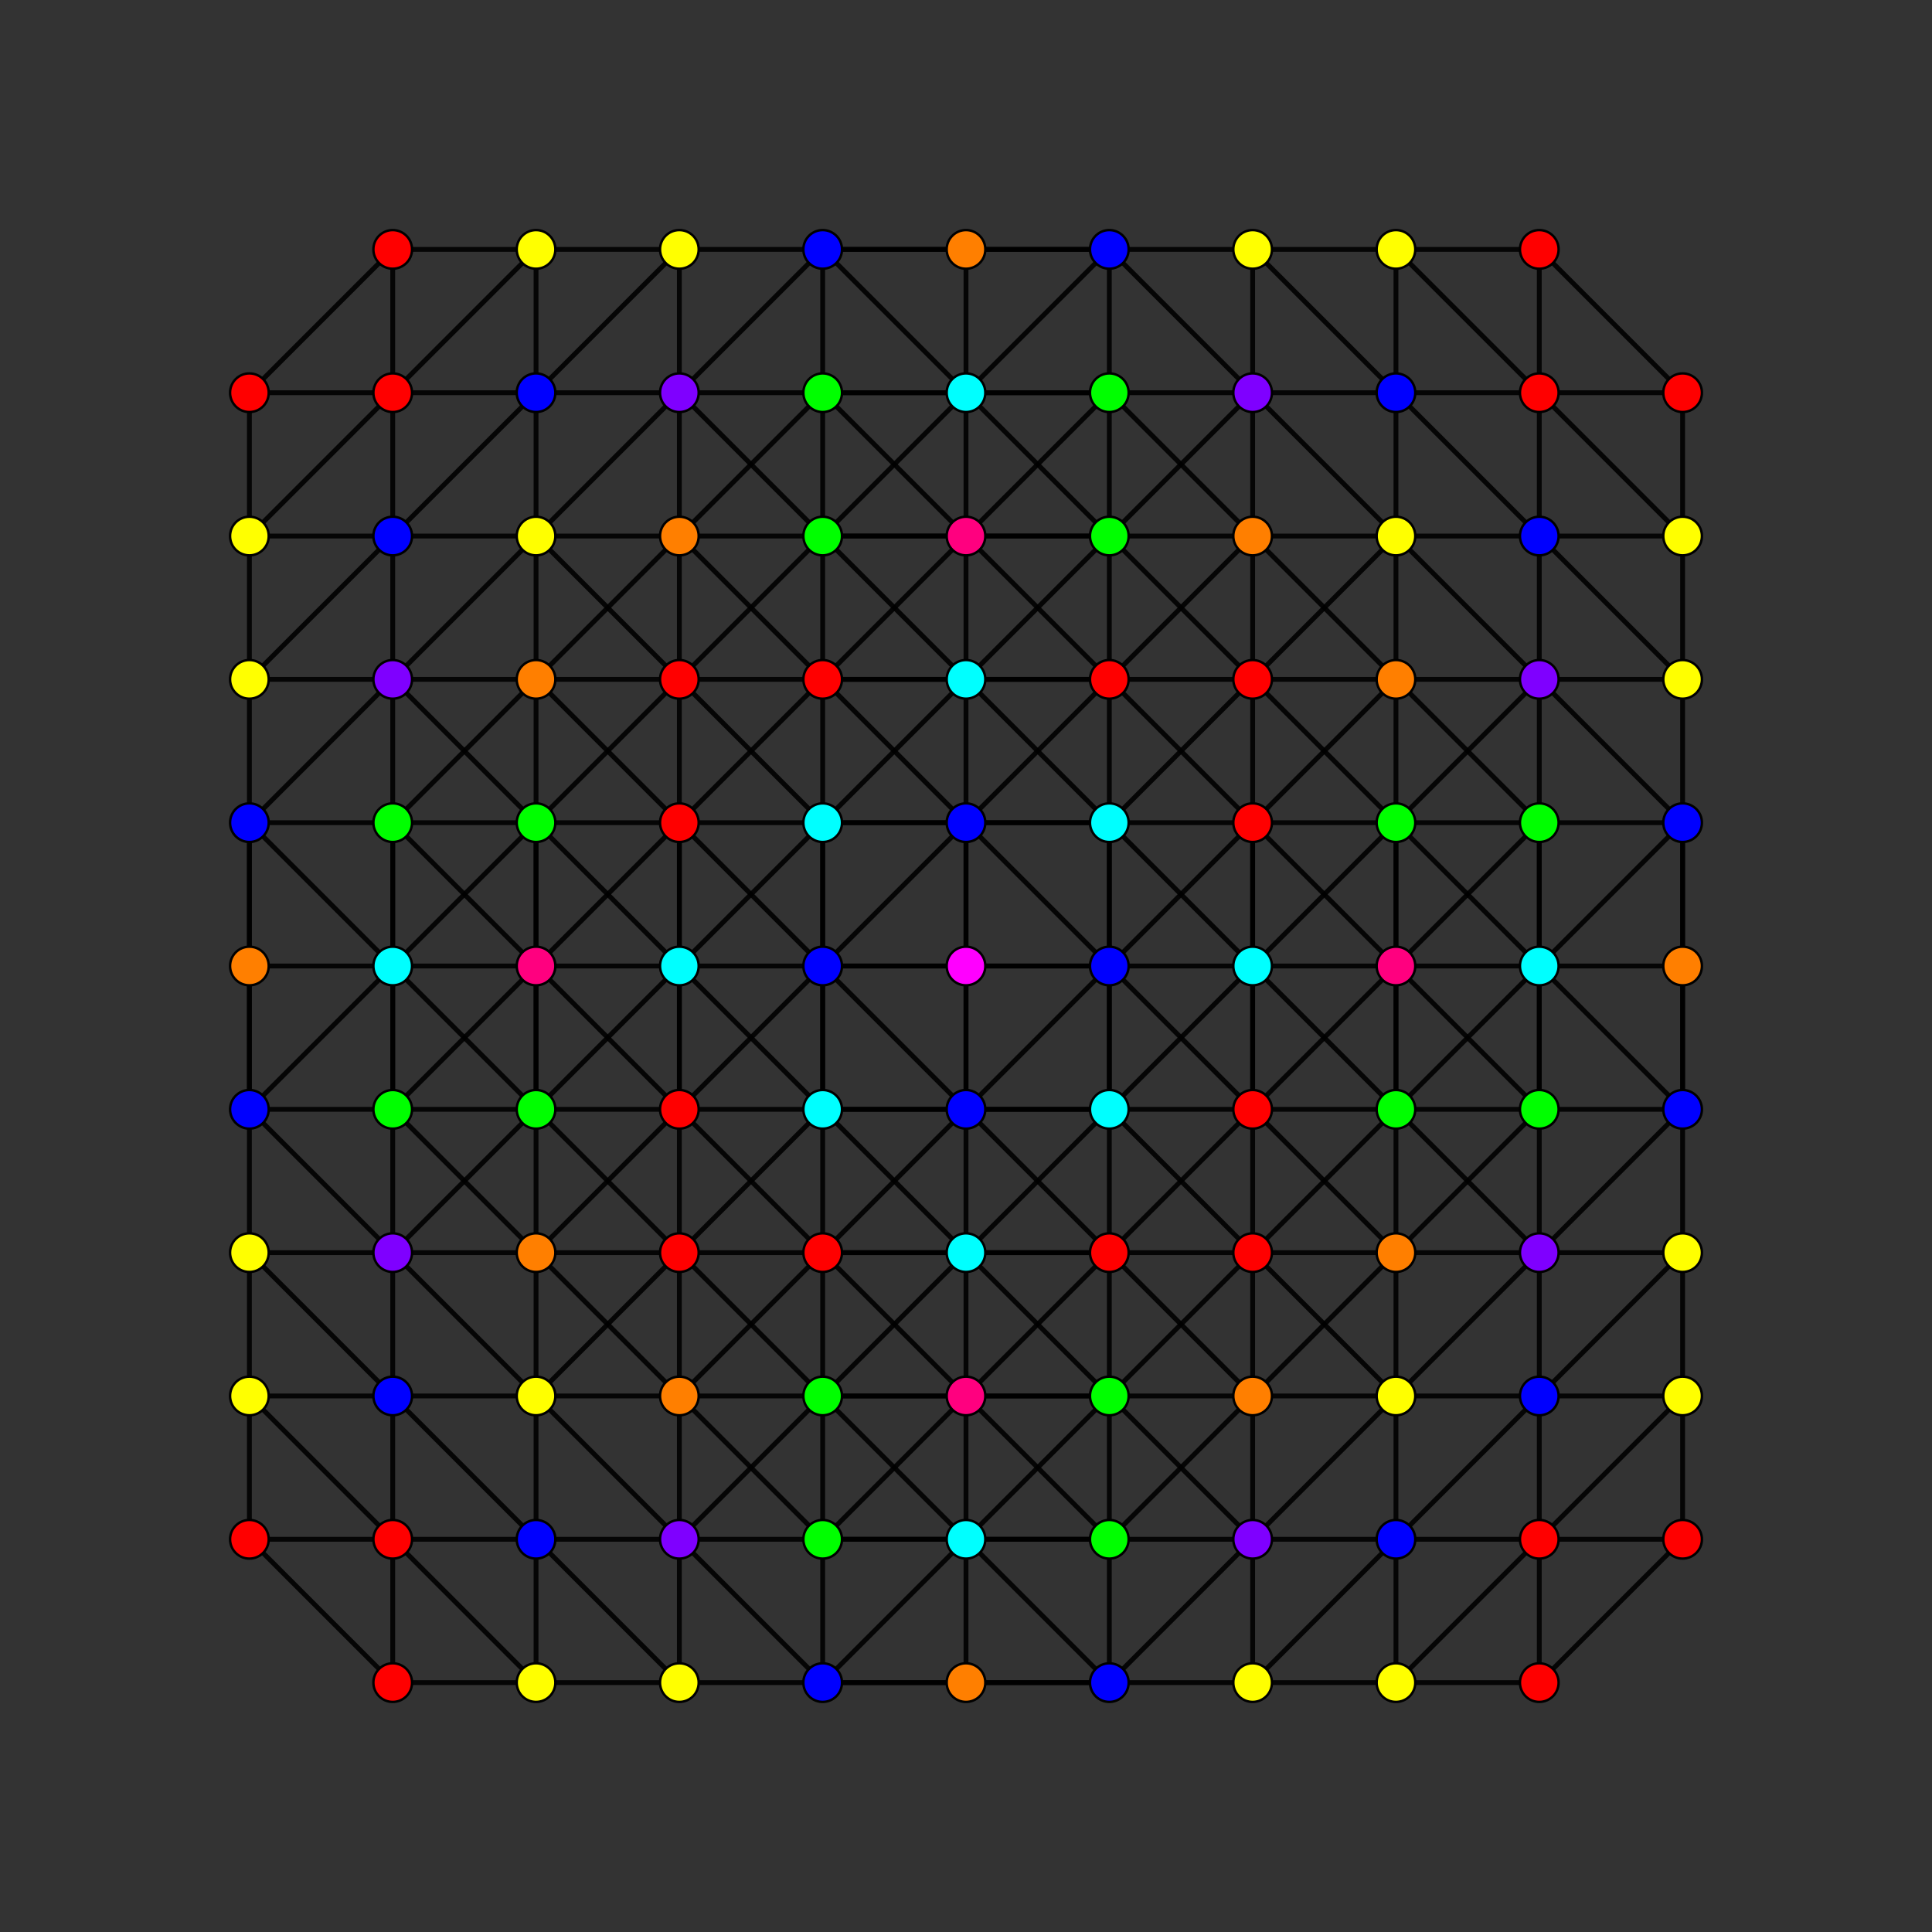 <?xml version="1.0" encoding="UTF-8" standalone="no"?>
<svg
xmlns="http://www.w3.org/2000/svg"
version="1.0"
width="1600" height="1600"
id="8-simplex_t01345_A3.svg">
<rect width="100%" height="100%" fill="#333333" stroke="none"/>
<g style="stroke:#000000;stroke-width:4.0;stroke-opacity:0.90;">
<line x1="1037.384" y1="918.692" x2="1037.384" y2="918.692"/>
<line x1="1037.384" y1="918.692" x2="1037.384" y2="1037.384"/>
<line x1="1037.384" y1="918.692" x2="1156.076" y2="918.692"/>
<line x1="1037.384" y1="918.692" x2="918.692" y2="800.000"/>
<line x1="1037.384" y1="918.692" x2="1037.384" y2="681.308"/>
<line x1="1037.384" y1="918.692" x2="918.692" y2="1037.384"/>
<line x1="1037.384" y1="1037.384" x2="1037.384" y2="1037.384"/>
<line x1="1037.384" y1="1037.384" x2="1037.384" y2="1156.076"/>
<line x1="1037.384" y1="1037.384" x2="1156.076" y2="918.692"/>
<line x1="1037.384" y1="1037.384" x2="918.692" y2="918.692"/>
<line x1="1037.384" y1="1037.384" x2="918.692" y2="1156.076"/>
<line x1="1037.384" y1="1156.076" x2="1037.384" y2="1156.076"/>
<line x1="1037.384" y1="1156.076" x2="1037.384" y2="1274.768"/>
<line x1="1037.384" y1="1156.076" x2="1156.076" y2="1156.076"/>
<line x1="1037.384" y1="1156.076" x2="918.692" y2="1037.384"/>
<line x1="1037.384" y1="1156.076" x2="918.692" y2="1274.768"/>
<line x1="1037.384" y1="1274.768" x2="1037.384" y2="1274.768"/>
<line x1="1037.384" y1="1274.768" x2="1156.076" y2="1274.768"/>
<line x1="1037.384" y1="1274.768" x2="918.692" y2="1156.076"/>
<line x1="1037.384" y1="1274.768" x2="918.692" y2="1393.460"/>
<line x1="1156.076" y1="918.692" x2="1156.076" y2="918.692"/>
<line x1="1156.076" y1="918.692" x2="1274.768" y2="918.692"/>
<line x1="1156.076" y1="918.692" x2="1156.076" y2="681.308"/>
<line x1="1156.076" y1="918.692" x2="1156.076" y2="800.000"/>
<line x1="1156.076" y1="1156.076" x2="1156.076" y2="1274.768"/>
<line x1="1156.076" y1="1156.076" x2="1274.768" y2="1037.384"/>
<line x1="1156.076" y1="1156.076" x2="1156.076" y2="1037.384"/>
<line x1="1156.076" y1="1156.076" x2="1037.384" y2="1274.768"/>
<line x1="1156.076" y1="1274.768" x2="1156.076" y2="1274.768"/>
<line x1="1156.076" y1="1274.768" x2="1274.768" y2="1274.768"/>
<line x1="1156.076" y1="1274.768" x2="1037.384" y2="1393.460"/>
<line x1="1274.768" y1="918.692" x2="1274.768" y2="918.692"/>
<line x1="1274.768" y1="918.692" x2="1274.768" y2="1037.384"/>
<line x1="1274.768" y1="918.692" x2="1393.460" y2="918.692"/>
<line x1="1274.768" y1="918.692" x2="1274.768" y2="681.308"/>
<line x1="1274.768" y1="918.692" x2="1274.768" y2="800.000"/>
<line x1="1274.768" y1="918.692" x2="1156.076" y2="1037.384"/>
<line x1="1274.768" y1="1037.384" x2="1393.460" y2="1037.384"/>
<line x1="1274.768" y1="1274.768" x2="1274.768" y2="1274.768"/>
<line x1="1274.768" y1="1274.768" x2="1393.460" y2="1156.076"/>
<line x1="1274.768" y1="1274.768" x2="1393.460" y2="1274.768"/>
<line x1="1274.768" y1="1274.768" x2="1274.768" y2="1156.076"/>
<line x1="1274.768" y1="1274.768" x2="1156.076" y2="1393.460"/>
<line x1="1393.460" y1="918.692" x2="1393.460" y2="918.692"/>
<line x1="1393.460" y1="918.692" x2="1393.460" y2="1037.384"/>
<line x1="1393.460" y1="918.692" x2="1393.460" y2="681.308"/>
<line x1="1393.460" y1="918.692" x2="1393.460" y2="800.000"/>
<line x1="1393.460" y1="918.692" x2="1274.768" y2="1037.384"/>
<line x1="1393.460" y1="1037.384" x2="1393.460" y2="1037.384"/>
<line x1="1393.460" y1="1037.384" x2="1393.460" y2="1156.076"/>
<line x1="1393.460" y1="1037.384" x2="1274.768" y2="1156.076"/>
<line x1="1393.460" y1="1156.076" x2="1393.460" y2="1156.076"/>
<line x1="1393.460" y1="1156.076" x2="1393.460" y2="1274.768"/>
<line x1="1393.460" y1="1274.768" x2="1393.460" y2="1274.768"/>
<line x1="1393.460" y1="1274.768" x2="1274.768" y2="1393.460"/>
<line x1="918.692" y1="800.000" x2="918.692" y2="800.000"/>
<line x1="918.692" y1="800.000" x2="918.692" y2="918.692"/>
<line x1="918.692" y1="800.000" x2="1037.384" y2="681.308"/>
<line x1="918.692" y1="800.000" x2="918.692" y2="681.308"/>
<line x1="918.692" y1="800.000" x2="681.308" y2="800.000"/>
<line x1="918.692" y1="918.692" x2="918.692" y2="918.692"/>
<line x1="918.692" y1="918.692" x2="918.692" y2="1037.384"/>
<line x1="918.692" y1="918.692" x2="1037.384" y2="918.692"/>
<line x1="918.692" y1="918.692" x2="918.692" y2="681.308"/>
<line x1="918.692" y1="918.692" x2="681.308" y2="918.692"/>
<line x1="918.692" y1="1037.384" x2="918.692" y2="1037.384"/>
<line x1="918.692" y1="1037.384" x2="918.692" y2="1156.076"/>
<line x1="918.692" y1="1037.384" x2="1037.384" y2="1037.384"/>
<line x1="918.692" y1="1037.384" x2="681.308" y2="1037.384"/>
<line x1="918.692" y1="1156.076" x2="918.692" y2="1156.076"/>
<line x1="918.692" y1="1156.076" x2="1037.384" y2="1156.076"/>
<line x1="918.692" y1="1156.076" x2="681.308" y2="1156.076"/>
<line x1="1037.384" y1="681.308" x2="1037.384" y2="681.308"/>
<line x1="1037.384" y1="681.308" x2="1156.076" y2="681.308"/>
<line x1="1037.384" y1="681.308" x2="1037.384" y2="562.616"/>
<line x1="1037.384" y1="681.308" x2="918.692" y2="562.616"/>
<line x1="1037.384" y1="918.692" x2="1156.076" y2="800.000"/>
<line x1="1037.384" y1="1037.384" x2="1156.076" y2="1037.384"/>
<line x1="1156.076" y1="681.308" x2="1156.076" y2="681.308"/>
<line x1="1156.076" y1="681.308" x2="1156.076" y2="800.000"/>
<line x1="1156.076" y1="681.308" x2="1274.768" y2="681.308"/>
<line x1="1156.076" y1="681.308" x2="1037.384" y2="562.616"/>
<line x1="1156.076" y1="800.000" x2="1156.076" y2="800.000"/>
<line x1="1156.076" y1="800.000" x2="1274.768" y2="800.000"/>
<line x1="1156.076" y1="800.000" x2="1037.384" y2="681.308"/>
<line x1="1156.076" y1="800.000" x2="1037.384" y2="800.000"/>
<line x1="1156.076" y1="1037.384" x2="1156.076" y2="1037.384"/>
<line x1="1156.076" y1="1037.384" x2="1037.384" y2="918.692"/>
<line x1="1156.076" y1="1156.076" x2="1156.076" y2="1156.076"/>
<line x1="1156.076" y1="1156.076" x2="1274.768" y2="1156.076"/>
<line x1="1156.076" y1="1156.076" x2="1037.384" y2="1037.384"/>
<line x1="1274.768" y1="681.308" x2="1274.768" y2="681.308"/>
<line x1="1274.768" y1="681.308" x2="1274.768" y2="800.000"/>
<line x1="1274.768" y1="681.308" x2="1393.460" y2="681.308"/>
<line x1="1274.768" y1="681.308" x2="1274.768" y2="562.616"/>
<line x1="1274.768" y1="681.308" x2="1156.076" y2="562.616"/>
<line x1="1274.768" y1="800.000" x2="1393.460" y2="800.000"/>
<line x1="1274.768" y1="1156.076" x2="1274.768" y2="1156.076"/>
<line x1="1274.768" y1="1156.076" x2="1393.460" y2="1156.076"/>
<line x1="1274.768" y1="1156.076" x2="1274.768" y2="1037.384"/>
<line x1="1393.460" y1="681.308" x2="1393.460" y2="681.308"/>
<line x1="1393.460" y1="681.308" x2="1393.460" y2="800.000"/>
<line x1="1393.460" y1="681.308" x2="1393.460" y2="562.616"/>
<line x1="1393.460" y1="681.308" x2="1274.768" y2="562.616"/>
<line x1="1393.460" y1="800.000" x2="1393.460" y2="800.000"/>
<line x1="918.692" y1="681.308" x2="918.692" y2="681.308"/>
<line x1="918.692" y1="681.308" x2="1037.384" y2="562.616"/>
<line x1="918.692" y1="681.308" x2="1037.384" y2="681.308"/>
<line x1="918.692" y1="681.308" x2="918.692" y2="562.616"/>
<line x1="918.692" y1="681.308" x2="681.308" y2="681.308"/>
<line x1="1037.384" y1="562.616" x2="1037.384" y2="562.616"/>
<line x1="1037.384" y1="562.616" x2="1037.384" y2="443.924"/>
<line x1="1037.384" y1="562.616" x2="918.692" y2="443.924"/>
<line x1="1274.768" y1="562.616" x2="1393.460" y2="562.616"/>
<line x1="1274.768" y1="562.616" x2="1156.076" y2="443.924"/>
<line x1="1274.768" y1="1037.384" x2="1274.768" y2="1037.384"/>
<line x1="1274.768" y1="1037.384" x2="1156.076" y2="918.692"/>
<line x1="1274.768" y1="1037.384" x2="1156.076" y2="1037.384"/>
<line x1="1393.460" y1="562.616" x2="1393.460" y2="562.616"/>
<line x1="1393.460" y1="562.616" x2="1393.460" y2="443.924"/>
<line x1="1393.460" y1="562.616" x2="1274.768" y2="443.924"/>
<line x1="918.692" y1="562.616" x2="918.692" y2="562.616"/>
<line x1="918.692" y1="562.616" x2="1037.384" y2="443.924"/>
<line x1="918.692" y1="562.616" x2="1037.384" y2="562.616"/>
<line x1="918.692" y1="562.616" x2="918.692" y2="443.924"/>
<line x1="918.692" y1="562.616" x2="681.308" y2="562.616"/>
<line x1="1037.384" y1="443.924" x2="1037.384" y2="443.924"/>
<line x1="1037.384" y1="443.924" x2="1156.076" y2="443.924"/>
<line x1="1037.384" y1="443.924" x2="1037.384" y2="325.232"/>
<line x1="1037.384" y1="443.924" x2="918.692" y2="325.232"/>
<line x1="1037.384" y1="562.616" x2="1156.076" y2="562.616"/>
<line x1="1037.384" y1="681.308" x2="1156.076" y2="562.616"/>
<line x1="1037.384" y1="918.692" x2="1037.384" y2="800.000"/>
<line x1="1156.076" y1="443.924" x2="1156.076" y2="562.616"/>
<line x1="1156.076" y1="443.924" x2="1156.076" y2="325.232"/>
<line x1="1156.076" y1="443.924" x2="1037.384" y2="325.232"/>
<line x1="1156.076" y1="562.616" x2="1156.076" y2="562.616"/>
<line x1="1393.460" y1="443.924" x2="1393.460" y2="443.924"/>
<line x1="1393.460" y1="443.924" x2="1274.768" y2="325.232"/>
<line x1="1393.460" y1="443.924" x2="1393.460" y2="325.232"/>
<line x1="1393.460" y1="918.692" x2="1274.768" y2="800.000"/>
<line x1="918.692" y1="443.924" x2="918.692" y2="443.924"/>
<line x1="918.692" y1="443.924" x2="1037.384" y2="325.232"/>
<line x1="918.692" y1="443.924" x2="1037.384" y2="443.924"/>
<line x1="918.692" y1="443.924" x2="681.308" y2="443.924"/>
<line x1="918.692" y1="800.000" x2="1037.384" y2="800.000"/>
<line x1="1037.384" y1="325.232" x2="1037.384" y2="325.232"/>
<line x1="1037.384" y1="325.232" x2="1156.076" y2="325.232"/>
<line x1="1037.384" y1="325.232" x2="918.692" y2="206.540"/>
<line x1="1037.384" y1="562.616" x2="1156.076" y2="443.924"/>
<line x1="1037.384" y1="681.308" x2="1037.384" y2="800.000"/>
<line x1="1037.384" y1="800.000" x2="1037.384" y2="800.000"/>
<line x1="1156.076" y1="325.232" x2="1156.076" y2="325.232"/>
<line x1="1156.076" y1="325.232" x2="1274.768" y2="325.232"/>
<line x1="1156.076" y1="325.232" x2="1037.384" y2="206.540"/>
<line x1="1156.076" y1="443.924" x2="1156.076" y2="443.924"/>
<line x1="1156.076" y1="443.924" x2="1274.768" y2="443.924"/>
<line x1="1156.076" y1="681.308" x2="1274.768" y2="562.616"/>
<line x1="1274.768" y1="325.232" x2="1274.768" y2="325.232"/>
<line x1="1274.768" y1="325.232" x2="1274.768" y2="443.924"/>
<line x1="1274.768" y1="325.232" x2="1393.460" y2="325.232"/>
<line x1="1274.768" y1="325.232" x2="1156.076" y2="206.540"/>
<line x1="1274.768" y1="443.924" x2="1274.768" y2="443.924"/>
<line x1="1274.768" y1="443.924" x2="1274.768" y2="562.616"/>
<line x1="1274.768" y1="443.924" x2="1393.460" y2="443.924"/>
<line x1="1274.768" y1="562.616" x2="1274.768" y2="562.616"/>
<line x1="1274.768" y1="562.616" x2="1156.076" y2="562.616"/>
<line x1="1274.768" y1="800.000" x2="1274.768" y2="800.000"/>
<line x1="1274.768" y1="800.000" x2="1393.460" y2="681.308"/>
<line x1="1393.460" y1="325.232" x2="1393.460" y2="325.232"/>
<line x1="1393.460" y1="325.232" x2="1274.768" y2="206.540"/>
<line x1="918.692" y1="1037.384" x2="800.000" y2="918.692"/>
<line x1="918.692" y1="1156.076" x2="918.692" y2="1274.768"/>
<line x1="918.692" y1="1156.076" x2="800.000" y2="1156.076"/>
<line x1="918.692" y1="1274.768" x2="918.692" y2="1274.768"/>
<line x1="918.692" y1="1274.768" x2="918.692" y2="1393.460"/>
<line x1="918.692" y1="1274.768" x2="1037.384" y2="1274.768"/>
<line x1="918.692" y1="1274.768" x2="681.308" y2="1274.768"/>
<line x1="918.692" y1="1274.768" x2="800.000" y2="1274.768"/>
<line x1="918.692" y1="1393.460" x2="918.692" y2="1393.460"/>
<line x1="918.692" y1="1393.460" x2="1037.384" y2="1393.460"/>
<line x1="918.692" y1="1393.460" x2="681.308" y2="1393.460"/>
<line x1="918.692" y1="1393.460" x2="800.000" y2="1393.460"/>
<line x1="1037.384" y1="1274.768" x2="1037.384" y2="1393.460"/>
<line x1="1037.384" y1="1393.460" x2="1037.384" y2="1393.460"/>
<line x1="1037.384" y1="1393.460" x2="1156.076" y2="1393.460"/>
<line x1="1156.076" y1="1393.460" x2="1156.076" y2="1393.460"/>
<line x1="1156.076" y1="1393.460" x2="1274.768" y2="1393.460"/>
<line x1="1274.768" y1="1274.768" x2="1274.768" y2="1393.460"/>
<line x1="1274.768" y1="1393.460" x2="1274.768" y2="1393.460"/>
<line x1="681.308" y1="800.000" x2="681.308" y2="800.000"/>
<line x1="681.308" y1="800.000" x2="681.308" y2="918.692"/>
<line x1="681.308" y1="800.000" x2="681.308" y2="681.308"/>
<line x1="681.308" y1="800.000" x2="562.616" y2="918.692"/>
<line x1="681.308" y1="800.000" x2="562.616" y2="681.308"/>
<line x1="681.308" y1="918.692" x2="681.308" y2="918.692"/>
<line x1="681.308" y1="918.692" x2="681.308" y2="1037.384"/>
<line x1="681.308" y1="918.692" x2="681.308" y2="681.308"/>
<line x1="681.308" y1="918.692" x2="562.616" y2="1037.384"/>
<line x1="681.308" y1="918.692" x2="562.616" y2="918.692"/>
<line x1="681.308" y1="1037.384" x2="681.308" y2="1037.384"/>
<line x1="681.308" y1="1037.384" x2="681.308" y2="1156.076"/>
<line x1="681.308" y1="1037.384" x2="562.616" y2="1156.076"/>
<line x1="681.308" y1="1037.384" x2="562.616" y2="1037.384"/>
<line x1="681.308" y1="1156.076" x2="681.308" y2="1156.076"/>
<line x1="681.308" y1="1156.076" x2="562.616" y2="1274.768"/>
<line x1="681.308" y1="1156.076" x2="562.616" y2="1156.076"/>
<line x1="918.692" y1="562.616" x2="800.000" y2="681.308"/>
<line x1="918.692" y1="918.692" x2="1037.384" y2="800.000"/>
<line x1="918.692" y1="918.692" x2="800.000" y2="1037.384"/>
<line x1="918.692" y1="1037.384" x2="800.000" y2="1156.076"/>
<line x1="918.692" y1="1156.076" x2="800.000" y2="1274.768"/>
<line x1="1037.384" y1="800.000" x2="918.692" y2="681.308"/>
<line x1="1274.768" y1="800.000" x2="1156.076" y2="918.692"/>
<line x1="1274.768" y1="800.000" x2="1156.076" y2="681.308"/>
<line x1="1274.768" y1="1156.076" x2="1156.076" y2="1274.768"/>
<line x1="681.308" y1="681.308" x2="681.308" y2="681.308"/>
<line x1="681.308" y1="681.308" x2="681.308" y2="562.616"/>
<line x1="681.308" y1="681.308" x2="562.616" y2="562.616"/>
<line x1="681.308" y1="681.308" x2="562.616" y2="681.308"/>
<line x1="918.692" y1="443.924" x2="918.692" y2="325.232"/>
<line x1="918.692" y1="443.924" x2="800.000" y2="443.924"/>
<line x1="918.692" y1="681.308" x2="800.000" y2="562.616"/>
<line x1="918.692" y1="918.692" x2="800.000" y2="918.692"/>
<line x1="918.692" y1="1037.384" x2="800.000" y2="1037.384"/>
<line x1="681.308" y1="562.616" x2="681.308" y2="562.616"/>
<line x1="681.308" y1="562.616" x2="681.308" y2="443.924"/>
<line x1="681.308" y1="562.616" x2="562.616" y2="443.924"/>
<line x1="681.308" y1="562.616" x2="562.616" y2="562.616"/>
<line x1="918.692" y1="325.232" x2="918.692" y2="325.232"/>
<line x1="918.692" y1="325.232" x2="1037.384" y2="325.232"/>
<line x1="918.692" y1="325.232" x2="918.692" y2="206.540"/>
<line x1="918.692" y1="325.232" x2="681.308" y2="325.232"/>
<line x1="918.692" y1="325.232" x2="800.000" y2="325.232"/>
<line x1="918.692" y1="562.616" x2="800.000" y2="443.924"/>
<line x1="918.692" y1="681.308" x2="800.000" y2="681.308"/>
<line x1="1037.384" y1="325.232" x2="1037.384" y2="206.540"/>
<line x1="1274.768" y1="325.232" x2="1274.768" y2="206.540"/>
<line x1="1274.768" y1="918.692" x2="1156.076" y2="800.000"/>
<line x1="681.308" y1="443.924" x2="681.308" y2="443.924"/>
<line x1="681.308" y1="443.924" x2="562.616" y2="325.232"/>
<line x1="681.308" y1="443.924" x2="562.616" y2="443.924"/>
<line x1="681.308" y1="800.000" x2="562.616" y2="800.000"/>
<line x1="918.692" y1="206.540" x2="918.692" y2="206.540"/>
<line x1="918.692" y1="206.540" x2="1037.384" y2="206.540"/>
<line x1="918.692" y1="206.540" x2="681.308" y2="206.540"/>
<line x1="918.692" y1="206.540" x2="800.000" y2="206.540"/>
<line x1="918.692" y1="443.924" x2="800.000" y2="325.232"/>
<line x1="918.692" y1="562.616" x2="800.000" y2="562.616"/>
<line x1="918.692" y1="800.000" x2="800.000" y2="800.000"/>
<line x1="1037.384" y1="206.540" x2="1037.384" y2="206.540"/>
<line x1="1037.384" y1="206.540" x2="1156.076" y2="206.540"/>
<line x1="1156.076" y1="206.540" x2="1156.076" y2="206.540"/>
<line x1="1156.076" y1="206.540" x2="1274.768" y2="206.540"/>
<line x1="1156.076" y1="800.000" x2="1274.768" y2="681.308"/>
<line x1="1274.768" y1="206.540" x2="1274.768" y2="206.540"/>
<line x1="1274.768" y1="443.924" x2="1156.076" y2="325.232"/>
<line x1="681.308" y1="1037.384" x2="800.000" y2="918.692"/>
<line x1="681.308" y1="1037.384" x2="562.616" y2="918.692"/>
<line x1="681.308" y1="1156.076" x2="681.308" y2="1274.768"/>
<line x1="681.308" y1="1156.076" x2="800.000" y2="1156.076"/>
<line x1="681.308" y1="1156.076" x2="562.616" y2="1037.384"/>
<line x1="681.308" y1="1274.768" x2="681.308" y2="1274.768"/>
<line x1="681.308" y1="1274.768" x2="681.308" y2="1393.460"/>
<line x1="681.308" y1="1274.768" x2="800.000" y2="1274.768"/>
<line x1="681.308" y1="1274.768" x2="562.616" y2="1156.076"/>
<line x1="681.308" y1="1274.768" x2="562.616" y2="1274.768"/>
<line x1="681.308" y1="1393.460" x2="681.308" y2="1393.460"/>
<line x1="681.308" y1="1393.460" x2="800.000" y2="1393.460"/>
<line x1="681.308" y1="1393.460" x2="562.616" y2="1274.768"/>
<line x1="681.308" y1="1393.460" x2="562.616" y2="1393.460"/>
<line x1="800.000" y1="918.692" x2="800.000" y2="918.692"/>
<line x1="800.000" y1="918.692" x2="800.000" y2="681.308"/>
<line x1="800.000" y1="918.692" x2="681.308" y2="918.692"/>
<line x1="800.000" y1="1156.076" x2="800.000" y2="1156.076"/>
<line x1="800.000" y1="1156.076" x2="800.000" y2="1274.768"/>
<line x1="800.000" y1="1156.076" x2="800.000" y2="1037.384"/>
<line x1="800.000" y1="1156.076" x2="681.308" y2="1037.384"/>
<line x1="800.000" y1="1274.768" x2="800.000" y2="1393.460"/>
<line x1="800.000" y1="1393.460" x2="800.000" y2="1393.460"/>
<line x1="1156.076" y1="918.692" x2="1156.076" y2="1037.384"/>
<line x1="1156.076" y1="1274.768" x2="1156.076" y2="1393.460"/>
<line x1="562.616" y1="918.692" x2="562.616" y2="918.692"/>
<line x1="562.616" y1="918.692" x2="562.616" y2="1037.384"/>
<line x1="562.616" y1="918.692" x2="562.616" y2="681.308"/>
<line x1="562.616" y1="918.692" x2="443.924" y2="918.692"/>
<line x1="562.616" y1="1037.384" x2="562.616" y2="1037.384"/>
<line x1="562.616" y1="1037.384" x2="562.616" y2="1156.076"/>
<line x1="562.616" y1="1037.384" x2="443.924" y2="918.692"/>
<line x1="562.616" y1="1156.076" x2="562.616" y2="1156.076"/>
<line x1="562.616" y1="1156.076" x2="562.616" y2="1274.768"/>
<line x1="562.616" y1="1156.076" x2="443.924" y2="1156.076"/>
<line x1="562.616" y1="1274.768" x2="562.616" y2="1274.768"/>
<line x1="562.616" y1="1274.768" x2="443.924" y2="1274.768"/>
<line x1="800.000" y1="681.308" x2="800.000" y2="681.308"/>
<line x1="800.000" y1="681.308" x2="681.308" y2="562.616"/>
<line x1="800.000" y1="681.308" x2="681.308" y2="681.308"/>
<line x1="800.000" y1="1037.384" x2="800.000" y2="1037.384"/>
<line x1="800.000" y1="1037.384" x2="681.308" y2="918.692"/>
<line x1="800.000" y1="1274.768" x2="800.000" y2="1274.768"/>
<line x1="800.000" y1="1274.768" x2="681.308" y2="1156.076"/>
<line x1="1156.076" y1="681.308" x2="1156.076" y2="562.616"/>
<line x1="562.616" y1="681.308" x2="562.616" y2="681.308"/>
<line x1="562.616" y1="681.308" x2="681.308" y2="562.616"/>
<line x1="562.616" y1="681.308" x2="562.616" y2="562.616"/>
<line x1="562.616" y1="681.308" x2="443.924" y2="681.308"/>
<line x1="562.616" y1="918.692" x2="443.924" y2="800.000"/>
<line x1="562.616" y1="1037.384" x2="443.924" y2="1037.384"/>
<line x1="681.308" y1="918.692" x2="562.616" y2="800.000"/>
<line x1="918.692" y1="1156.076" x2="800.000" y2="1037.384"/>
<line x1="1037.384" y1="1156.076" x2="1156.076" y2="1037.384"/>
<line x1="1156.076" y1="918.692" x2="1037.384" y2="800.000"/>
<line x1="562.616" y1="562.616" x2="562.616" y2="562.616"/>
<line x1="562.616" y1="562.616" x2="681.308" y2="443.924"/>
<line x1="562.616" y1="562.616" x2="562.616" y2="443.924"/>
<line x1="562.616" y1="562.616" x2="443.924" y2="681.308"/>
<line x1="562.616" y1="681.308" x2="443.924" y2="800.000"/>
<line x1="562.616" y1="918.692" x2="443.924" y2="1037.384"/>
<line x1="562.616" y1="1037.384" x2="443.924" y2="1156.076"/>
<line x1="681.308" y1="443.924" x2="800.000" y2="443.924"/>
<line x1="681.308" y1="443.924" x2="681.308" y2="325.232"/>
<line x1="681.308" y1="681.308" x2="800.000" y2="562.616"/>
<line x1="681.308" y1="681.308" x2="562.616" y2="800.000"/>
<line x1="681.308" y1="1037.384" x2="800.000" y2="1037.384"/>
<line x1="800.000" y1="443.924" x2="800.000" y2="443.924"/>
<line x1="800.000" y1="443.924" x2="800.000" y2="562.616"/>
<line x1="800.000" y1="443.924" x2="800.000" y2="325.232"/>
<line x1="800.000" y1="443.924" x2="681.308" y2="562.616"/>
<line x1="800.000" y1="562.616" x2="800.000" y2="562.616"/>
<line x1="800.000" y1="918.692" x2="800.000" y2="1037.384"/>
<line x1="800.000" y1="1037.384" x2="681.308" y2="1156.076"/>
<line x1="1156.076" y1="681.308" x2="1037.384" y2="800.000"/>
<line x1="562.616" y1="443.924" x2="562.616" y2="443.924"/>
<line x1="562.616" y1="443.924" x2="681.308" y2="325.232"/>
<line x1="562.616" y1="443.924" x2="562.616" y2="325.232"/>
<line x1="562.616" y1="443.924" x2="443.924" y2="443.924"/>
<line x1="562.616" y1="562.616" x2="443.924" y2="562.616"/>
<line x1="562.616" y1="681.308" x2="443.924" y2="562.616"/>
<line x1="562.616" y1="918.692" x2="562.616" y2="800.000"/>
<line x1="681.308" y1="325.232" x2="681.308" y2="325.232"/>
<line x1="681.308" y1="325.232" x2="800.000" y2="325.232"/>
<line x1="681.308" y1="325.232" x2="681.308" y2="206.540"/>
<line x1="681.308" y1="325.232" x2="562.616" y2="325.232"/>
<line x1="800.000" y1="325.232" x2="800.000" y2="206.540"/>
<line x1="800.000" y1="681.308" x2="800.000" y2="562.616"/>
<line x1="800.000" y1="918.692" x2="800.000" y2="800.000"/>
<line x1="1156.076" y1="325.232" x2="1156.076" y2="206.540"/>
<line x1="1156.076" y1="562.616" x2="1037.384" y2="443.924"/>
<line x1="562.616" y1="325.232" x2="562.616" y2="325.232"/>
<line x1="562.616" y1="325.232" x2="681.308" y2="206.540"/>
<line x1="562.616" y1="325.232" x2="443.924" y2="325.232"/>
<line x1="562.616" y1="562.616" x2="443.924" y2="443.924"/>
<line x1="562.616" y1="681.308" x2="562.616" y2="800.000"/>
<line x1="562.616" y1="800.000" x2="562.616" y2="800.000"/>
<line x1="562.616" y1="800.000" x2="443.924" y2="800.000"/>
<line x1="681.308" y1="206.540" x2="681.308" y2="206.540"/>
<line x1="681.308" y1="206.540" x2="800.000" y2="206.540"/>
<line x1="681.308" y1="206.540" x2="562.616" y2="206.540"/>
<line x1="681.308" y1="443.924" x2="800.000" y2="325.232"/>
<line x1="681.308" y1="562.616" x2="800.000" y2="562.616"/>
<line x1="681.308" y1="800.000" x2="800.000" y2="800.000"/>
<line x1="800.000" y1="206.540" x2="800.000" y2="206.540"/>
<line x1="800.000" y1="325.232" x2="800.000" y2="325.232"/>
<line x1="800.000" y1="562.616" x2="918.692" y2="443.924"/>
<line x1="800.000" y1="562.616" x2="681.308" y2="443.924"/>
<line x1="800.000" y1="681.308" x2="800.000" y2="800.000"/>
<line x1="800.000" y1="800.000" x2="800.000" y2="800.000"/>
<line x1="562.616" y1="1274.768" x2="562.616" y2="1393.460"/>
<line x1="562.616" y1="1274.768" x2="443.924" y2="1156.076"/>
<line x1="562.616" y1="1393.460" x2="562.616" y2="1393.460"/>
<line x1="562.616" y1="1393.460" x2="443.924" y2="1274.768"/>
<line x1="562.616" y1="1393.460" x2="443.924" y2="1393.460"/>
<line x1="443.924" y1="918.692" x2="443.924" y2="918.692"/>
<line x1="443.924" y1="918.692" x2="443.924" y2="681.308"/>
<line x1="443.924" y1="918.692" x2="443.924" y2="800.000"/>
<line x1="443.924" y1="918.692" x2="325.232" y2="918.692"/>
<line x1="443.924" y1="1156.076" x2="443.924" y2="1274.768"/>
<line x1="443.924" y1="1156.076" x2="443.924" y2="1037.384"/>
<line x1="443.924" y1="1156.076" x2="325.232" y2="1037.384"/>
<line x1="443.924" y1="1274.768" x2="443.924" y2="1274.768"/>
<line x1="443.924" y1="1274.768" x2="325.232" y2="1274.768"/>
<line x1="443.924" y1="681.308" x2="443.924" y2="681.308"/>
<line x1="443.924" y1="681.308" x2="443.924" y2="800.000"/>
<line x1="443.924" y1="681.308" x2="325.232" y2="681.308"/>
<line x1="443.924" y1="800.000" x2="443.924" y2="800.000"/>
<line x1="443.924" y1="800.000" x2="325.232" y2="800.000"/>
<line x1="443.924" y1="1037.384" x2="443.924" y2="1037.384"/>
<line x1="443.924" y1="1037.384" x2="325.232" y2="918.692"/>
<line x1="443.924" y1="1156.076" x2="443.924" y2="1156.076"/>
<line x1="443.924" y1="1156.076" x2="325.232" y2="1156.076"/>
<line x1="443.924" y1="443.924" x2="443.924" y2="562.616"/>
<line x1="443.924" y1="443.924" x2="562.616" y2="325.232"/>
<line x1="443.924" y1="443.924" x2="443.924" y2="325.232"/>
<line x1="443.924" y1="443.924" x2="325.232" y2="562.616"/>
<line x1="443.924" y1="562.616" x2="443.924" y2="562.616"/>
<line x1="443.924" y1="562.616" x2="325.232" y2="681.308"/>
<line x1="443.924" y1="918.692" x2="325.232" y2="1037.384"/>
<line x1="562.616" y1="325.232" x2="562.616" y2="206.540"/>
<line x1="443.924" y1="325.232" x2="443.924" y2="325.232"/>
<line x1="443.924" y1="325.232" x2="562.616" y2="206.540"/>
<line x1="443.924" y1="325.232" x2="325.232" y2="325.232"/>
<line x1="443.924" y1="443.924" x2="443.924" y2="443.924"/>
<line x1="443.924" y1="443.924" x2="325.232" y2="443.924"/>
<line x1="443.924" y1="681.308" x2="325.232" y2="562.616"/>
<line x1="562.616" y1="206.540" x2="562.616" y2="206.540"/>
<line x1="562.616" y1="206.540" x2="443.924" y2="206.540"/>
<line x1="443.924" y1="1037.384" x2="325.232" y2="1037.384"/>
<line x1="443.924" y1="1393.460" x2="443.924" y2="1393.460"/>
<line x1="443.924" y1="1393.460" x2="325.232" y2="1274.768"/>
<line x1="443.924" y1="1393.460" x2="325.232" y2="1393.460"/>
<line x1="918.692" y1="1393.460" x2="800.000" y2="1274.768"/>
<line x1="325.232" y1="918.692" x2="325.232" y2="918.692"/>
<line x1="325.232" y1="918.692" x2="325.232" y2="1037.384"/>
<line x1="325.232" y1="918.692" x2="325.232" y2="681.308"/>
<line x1="325.232" y1="918.692" x2="325.232" y2="800.000"/>
<line x1="325.232" y1="918.692" x2="206.540" y2="918.692"/>
<line x1="325.232" y1="1037.384" x2="206.540" y2="1037.384"/>
<line x1="325.232" y1="1274.768" x2="325.232" y2="1274.768"/>
<line x1="325.232" y1="1274.768" x2="325.232" y2="1156.076"/>
<line x1="325.232" y1="1274.768" x2="206.540" y2="1156.076"/>
<line x1="325.232" y1="1274.768" x2="206.540" y2="1274.768"/>
<line x1="918.692" y1="1274.768" x2="800.000" y2="1156.076"/>
<line x1="325.232" y1="681.308" x2="325.232" y2="681.308"/>
<line x1="325.232" y1="681.308" x2="325.232" y2="800.000"/>
<line x1="325.232" y1="681.308" x2="325.232" y2="562.616"/>
<line x1="325.232" y1="681.308" x2="206.540" y2="681.308"/>
<line x1="325.232" y1="800.000" x2="206.540" y2="800.000"/>
<line x1="325.232" y1="1156.076" x2="325.232" y2="1156.076"/>
<line x1="325.232" y1="1156.076" x2="325.232" y2="1037.384"/>
<line x1="325.232" y1="1156.076" x2="206.540" y2="1037.384"/>
<line x1="325.232" y1="1156.076" x2="206.540" y2="1156.076"/>
<line x1="443.924" y1="562.616" x2="325.232" y2="562.616"/>
<line x1="562.616" y1="1156.076" x2="443.924" y2="1037.384"/>
<line x1="325.232" y1="562.616" x2="206.540" y2="562.616"/>
<line x1="325.232" y1="1037.384" x2="325.232" y2="1037.384"/>
<line x1="325.232" y1="1037.384" x2="206.540" y2="918.692"/>
<line x1="325.232" y1="325.232" x2="325.232" y2="325.232"/>
<line x1="325.232" y1="325.232" x2="325.232" y2="443.924"/>
<line x1="325.232" y1="325.232" x2="443.924" y2="206.540"/>
<line x1="325.232" y1="325.232" x2="206.540" y2="443.924"/>
<line x1="325.232" y1="325.232" x2="206.540" y2="325.232"/>
<line x1="325.232" y1="443.924" x2="325.232" y2="443.924"/>
<line x1="325.232" y1="443.924" x2="325.232" y2="562.616"/>
<line x1="325.232" y1="443.924" x2="206.540" y2="562.616"/>
<line x1="325.232" y1="443.924" x2="206.540" y2="443.924"/>
<line x1="325.232" y1="562.616" x2="325.232" y2="562.616"/>
<line x1="325.232" y1="562.616" x2="206.540" y2="681.308"/>
<line x1="325.232" y1="800.000" x2="325.232" y2="800.000"/>
<line x1="325.232" y1="800.000" x2="206.540" y2="918.692"/>
<line x1="325.232" y1="800.000" x2="206.540" y2="681.308"/>
<line x1="443.924" y1="206.540" x2="443.924" y2="206.540"/>
<line x1="443.924" y1="206.540" x2="325.232" y2="206.540"/>
<line x1="443.924" y1="800.000" x2="325.232" y2="918.692"/>
<line x1="443.924" y1="800.000" x2="325.232" y2="681.308"/>
<line x1="562.616" y1="443.924" x2="443.924" y2="562.616"/>
<line x1="562.616" y1="800.000" x2="443.924" y2="918.692"/>
<line x1="562.616" y1="800.000" x2="443.924" y2="681.308"/>
<line x1="918.692" y1="206.540" x2="800.000" y2="325.232"/>
<line x1="918.692" y1="325.232" x2="800.000" y2="443.924"/>
<line x1="918.692" y1="800.000" x2="800.000" y2="918.692"/>
<line x1="918.692" y1="800.000" x2="800.000" y2="681.308"/>
<line x1="325.232" y1="1274.768" x2="325.232" y2="1393.460"/>
<line x1="325.232" y1="1393.460" x2="325.232" y2="1393.460"/>
<line x1="325.232" y1="1393.460" x2="206.540" y2="1274.768"/>
<line x1="443.924" y1="918.692" x2="443.924" y2="1037.384"/>
<line x1="443.924" y1="1274.768" x2="443.924" y2="1393.460"/>
<line x1="681.308" y1="1393.460" x2="800.000" y2="1274.768"/>
<line x1="206.540" y1="918.692" x2="206.540" y2="918.692"/>
<line x1="206.540" y1="918.692" x2="206.540" y2="1037.384"/>
<line x1="206.540" y1="918.692" x2="206.540" y2="681.308"/>
<line x1="206.540" y1="918.692" x2="206.540" y2="800.000"/>
<line x1="206.540" y1="1037.384" x2="206.540" y2="1037.384"/>
<line x1="206.540" y1="1037.384" x2="206.540" y2="1156.076"/>
<line x1="206.540" y1="1156.076" x2="206.540" y2="1156.076"/>
<line x1="206.540" y1="1156.076" x2="206.540" y2="1274.768"/>
<line x1="206.540" y1="1274.768" x2="206.540" y2="1274.768"/>
<line x1="443.924" y1="681.308" x2="443.924" y2="562.616"/>
<line x1="443.924" y1="918.692" x2="325.232" y2="800.000"/>
<line x1="443.924" y1="1274.768" x2="325.232" y2="1156.076"/>
<line x1="681.308" y1="1274.768" x2="800.000" y2="1156.076"/>
<line x1="206.540" y1="681.308" x2="206.540" y2="681.308"/>
<line x1="206.540" y1="681.308" x2="206.540" y2="800.000"/>
<line x1="206.540" y1="681.308" x2="206.540" y2="562.616"/>
<line x1="206.540" y1="800.000" x2="206.540" y2="800.000"/>
<line x1="325.232" y1="800.000" x2="443.924" y2="681.308"/>
<line x1="206.540" y1="562.616" x2="206.540" y2="562.616"/>
<line x1="206.540" y1="562.616" x2="206.540" y2="443.924"/>
<line x1="206.540" y1="443.924" x2="206.540" y2="443.924"/>
<line x1="206.540" y1="443.924" x2="206.540" y2="325.232"/>
<line x1="325.232" y1="325.232" x2="325.232" y2="206.540"/>
<line x1="443.924" y1="325.232" x2="443.924" y2="206.540"/>
<line x1="800.000" y1="325.232" x2="681.308" y2="206.540"/>
<line x1="800.000" y1="443.924" x2="681.308" y2="325.232"/>
<line x1="800.000" y1="918.692" x2="681.308" y2="800.000"/>
<line x1="206.540" y1="325.232" x2="206.540" y2="325.232"/>
<line x1="206.540" y1="325.232" x2="325.232" y2="206.540"/>
<line x1="325.232" y1="206.540" x2="325.232" y2="206.540"/>
<line x1="325.232" y1="443.924" x2="443.924" y2="325.232"/>
<line x1="681.308" y1="800.000" x2="800.000" y2="681.308"/>
</g>
<g style="stroke:#000000;stroke-width:2.0;fill:#ff0000">
<circle cx="1274.768" cy="1274.768" r="16.0"/>
<circle cx="1393.460" cy="1274.768" r="16.0"/>
<circle cx="1274.768" cy="325.232" r="16.0"/>
<circle cx="1393.460" cy="325.232" r="16.0"/>
<circle cx="1274.768" cy="1393.460" r="16.0"/>
<circle cx="1274.768" cy="206.540" r="16.0"/>
<circle cx="325.232" cy="1274.768" r="16.0"/>
<circle cx="325.232" cy="325.232" r="16.0"/>
<circle cx="325.232" cy="1393.460" r="16.0"/>
<circle cx="206.540" cy="1274.768" r="16.0"/>
<circle cx="206.540" cy="325.232" r="16.0"/>
<circle cx="325.232" cy="206.540" r="16.0"/>
</g>
<g style="stroke:#000000;stroke-width:2.0;fill:#ff7f00">
<circle cx="1393.460" cy="800.000" r="16.0"/>
<circle cx="800.000" cy="1393.460" r="16.0"/>
<circle cx="800.000" cy="206.540" r="16.0"/>
<circle cx="206.540" cy="800.000" r="16.0"/>
</g>
<g style="stroke:#000000;stroke-width:2.0;fill:#ffff00">
<circle cx="1393.460" cy="1037.384" r="16.0"/>
<circle cx="1393.460" cy="1156.076" r="16.0"/>
<circle cx="1393.460" cy="562.616" r="16.0"/>
<circle cx="1393.460" cy="443.924" r="16.0"/>
<circle cx="1037.384" cy="1393.460" r="16.0"/>
<circle cx="1156.076" cy="1393.460" r="16.0"/>
<circle cx="1037.384" cy="206.540" r="16.0"/>
<circle cx="1156.076" cy="206.540" r="16.0"/>
<circle cx="562.616" cy="1393.460" r="16.0"/>
<circle cx="562.616" cy="206.540" r="16.0"/>
<circle cx="443.924" cy="1393.460" r="16.0"/>
<circle cx="443.924" cy="206.540" r="16.0"/>
<circle cx="206.540" cy="1037.384" r="16.0"/>
<circle cx="206.540" cy="1156.076" r="16.0"/>
<circle cx="206.540" cy="562.616" r="16.0"/>
<circle cx="206.540" cy="443.924" r="16.0"/>
</g>
<g style="stroke:#000000;stroke-width:2.0;fill:#00ff00">
<circle cx="1274.768" cy="918.692" r="16.0"/>
<circle cx="1274.768" cy="681.308" r="16.0"/>
<circle cx="918.692" cy="1274.768" r="16.0"/>
<circle cx="918.692" cy="325.232" r="16.0"/>
<circle cx="681.308" cy="1274.768" r="16.0"/>
<circle cx="681.308" cy="325.232" r="16.0"/>
<circle cx="325.232" cy="918.692" r="16.0"/>
<circle cx="325.232" cy="681.308" r="16.0"/>
</g>
<g style="stroke:#000000;stroke-width:2.0;fill:#00ffff">
<circle cx="1274.768" cy="800.000" r="16.0"/>
<circle cx="800.000" cy="1274.768" r="16.0"/>
<circle cx="800.000" cy="325.232" r="16.0"/>
<circle cx="325.232" cy="800.000" r="16.0"/>
</g>
<g style="stroke:#000000;stroke-width:2.0;fill:#0000ff">
<circle cx="1156.076" cy="1274.768" r="16.0"/>
<circle cx="1393.460" cy="918.692" r="16.0"/>
<circle cx="1274.768" cy="1156.076" r="16.0"/>
<circle cx="1393.460" cy="681.308" r="16.0"/>
<circle cx="1156.076" cy="325.232" r="16.0"/>
<circle cx="1274.768" cy="443.924" r="16.0"/>
<circle cx="918.692" cy="1393.460" r="16.0"/>
<circle cx="918.692" cy="206.540" r="16.0"/>
<circle cx="681.308" cy="1393.460" r="16.0"/>
<circle cx="681.308" cy="206.540" r="16.0"/>
<circle cx="443.924" cy="1274.768" r="16.0"/>
<circle cx="443.924" cy="325.232" r="16.0"/>
<circle cx="325.232" cy="1156.076" r="16.0"/>
<circle cx="325.232" cy="443.924" r="16.0"/>
<circle cx="206.540" cy="918.692" r="16.0"/>
<circle cx="206.540" cy="681.308" r="16.0"/>
</g>
<g style="stroke:#000000;stroke-width:2.0;fill:#7f00ff">
<circle cx="1037.384" cy="1274.768" r="16.0"/>
<circle cx="1274.768" cy="1037.384" r="16.0"/>
<circle cx="1274.768" cy="562.616" r="16.0"/>
<circle cx="1037.384" cy="325.232" r="16.0"/>
<circle cx="562.616" cy="1274.768" r="16.0"/>
<circle cx="562.616" cy="325.232" r="16.0"/>
<circle cx="325.232" cy="1037.384" r="16.0"/>
<circle cx="325.232" cy="562.616" r="16.0"/>
</g>
<g style="stroke:#000000;stroke-width:2.0;fill:#ff00ff">
<circle cx="800.000" cy="800.000" r="16.0"/>
</g>
<g style="stroke:#000000;stroke-width:2.0;fill:#ff007f">
<circle cx="1156.076" cy="800.000" r="16.0"/>
<circle cx="800.000" cy="1156.076" r="16.0"/>
<circle cx="800.000" cy="443.924" r="16.0"/>
<circle cx="443.924" cy="800.000" r="16.0"/>
</g>
<g style="stroke:#000000;stroke-width:2.0;fill:#ff0000">
<circle cx="1037.384" cy="918.692" r="16.0"/>
<circle cx="1037.384" cy="1037.384" r="16.0"/>
<circle cx="918.692" cy="1037.384" r="16.0"/>
<circle cx="1037.384" cy="681.308" r="16.0"/>
<circle cx="1037.384" cy="562.616" r="16.0"/>
<circle cx="918.692" cy="562.616" r="16.0"/>
<circle cx="681.308" cy="1037.384" r="16.0"/>
<circle cx="681.308" cy="562.616" r="16.0"/>
<circle cx="562.616" cy="918.692" r="16.0"/>
<circle cx="562.616" cy="1037.384" r="16.0"/>
<circle cx="562.616" cy="681.308" r="16.0"/>
<circle cx="562.616" cy="562.616" r="16.0"/>
</g>
<g style="stroke:#000000;stroke-width:2.0;fill:#ff7f00">
<circle cx="1037.384" cy="1156.076" r="16.0"/>
<circle cx="1156.076" cy="1037.384" r="16.0"/>
<circle cx="1037.384" cy="443.924" r="16.0"/>
<circle cx="1156.076" cy="562.616" r="16.0"/>
<circle cx="562.616" cy="1156.076" r="16.0"/>
<circle cx="562.616" cy="443.924" r="16.0"/>
<circle cx="443.924" cy="1037.384" r="16.0"/>
<circle cx="443.924" cy="562.616" r="16.0"/>
</g>
<g style="stroke:#000000;stroke-width:2.0;fill:#ffff00">
<circle cx="1156.076" cy="1156.076" r="16.0"/>
<circle cx="1156.076" cy="443.924" r="16.0"/>
<circle cx="443.924" cy="1156.076" r="16.0"/>
<circle cx="443.924" cy="443.924" r="16.0"/>
</g>
<g style="stroke:#000000;stroke-width:2.0;fill:#00ff00">
<circle cx="1156.076" cy="918.692" r="16.0"/>
<circle cx="918.692" cy="1156.076" r="16.0"/>
<circle cx="1156.076" cy="681.308" r="16.0"/>
<circle cx="918.692" cy="443.924" r="16.0"/>
<circle cx="681.308" cy="1156.076" r="16.0"/>
<circle cx="681.308" cy="443.924" r="16.0"/>
<circle cx="443.924" cy="918.692" r="16.0"/>
<circle cx="443.924" cy="681.308" r="16.0"/>
</g>
<g style="stroke:#000000;stroke-width:2.0;fill:#00ffff">
<circle cx="918.692" cy="918.692" r="16.0"/>
<circle cx="918.692" cy="681.308" r="16.0"/>
<circle cx="1037.384" cy="800.000" r="16.0"/>
<circle cx="681.308" cy="918.692" r="16.0"/>
<circle cx="681.308" cy="681.308" r="16.0"/>
<circle cx="800.000" cy="1037.384" r="16.0"/>
<circle cx="800.000" cy="562.616" r="16.0"/>
<circle cx="562.616" cy="800.000" r="16.0"/>
</g>
<g style="stroke:#000000;stroke-width:2.0;fill:#0000ff">
<circle cx="918.692" cy="800.000" r="16.0"/>
<circle cx="681.308" cy="800.000" r="16.0"/>
<circle cx="800.000" cy="918.692" r="16.0"/>
<circle cx="800.000" cy="681.308" r="16.0"/>
</g>
</svg>
